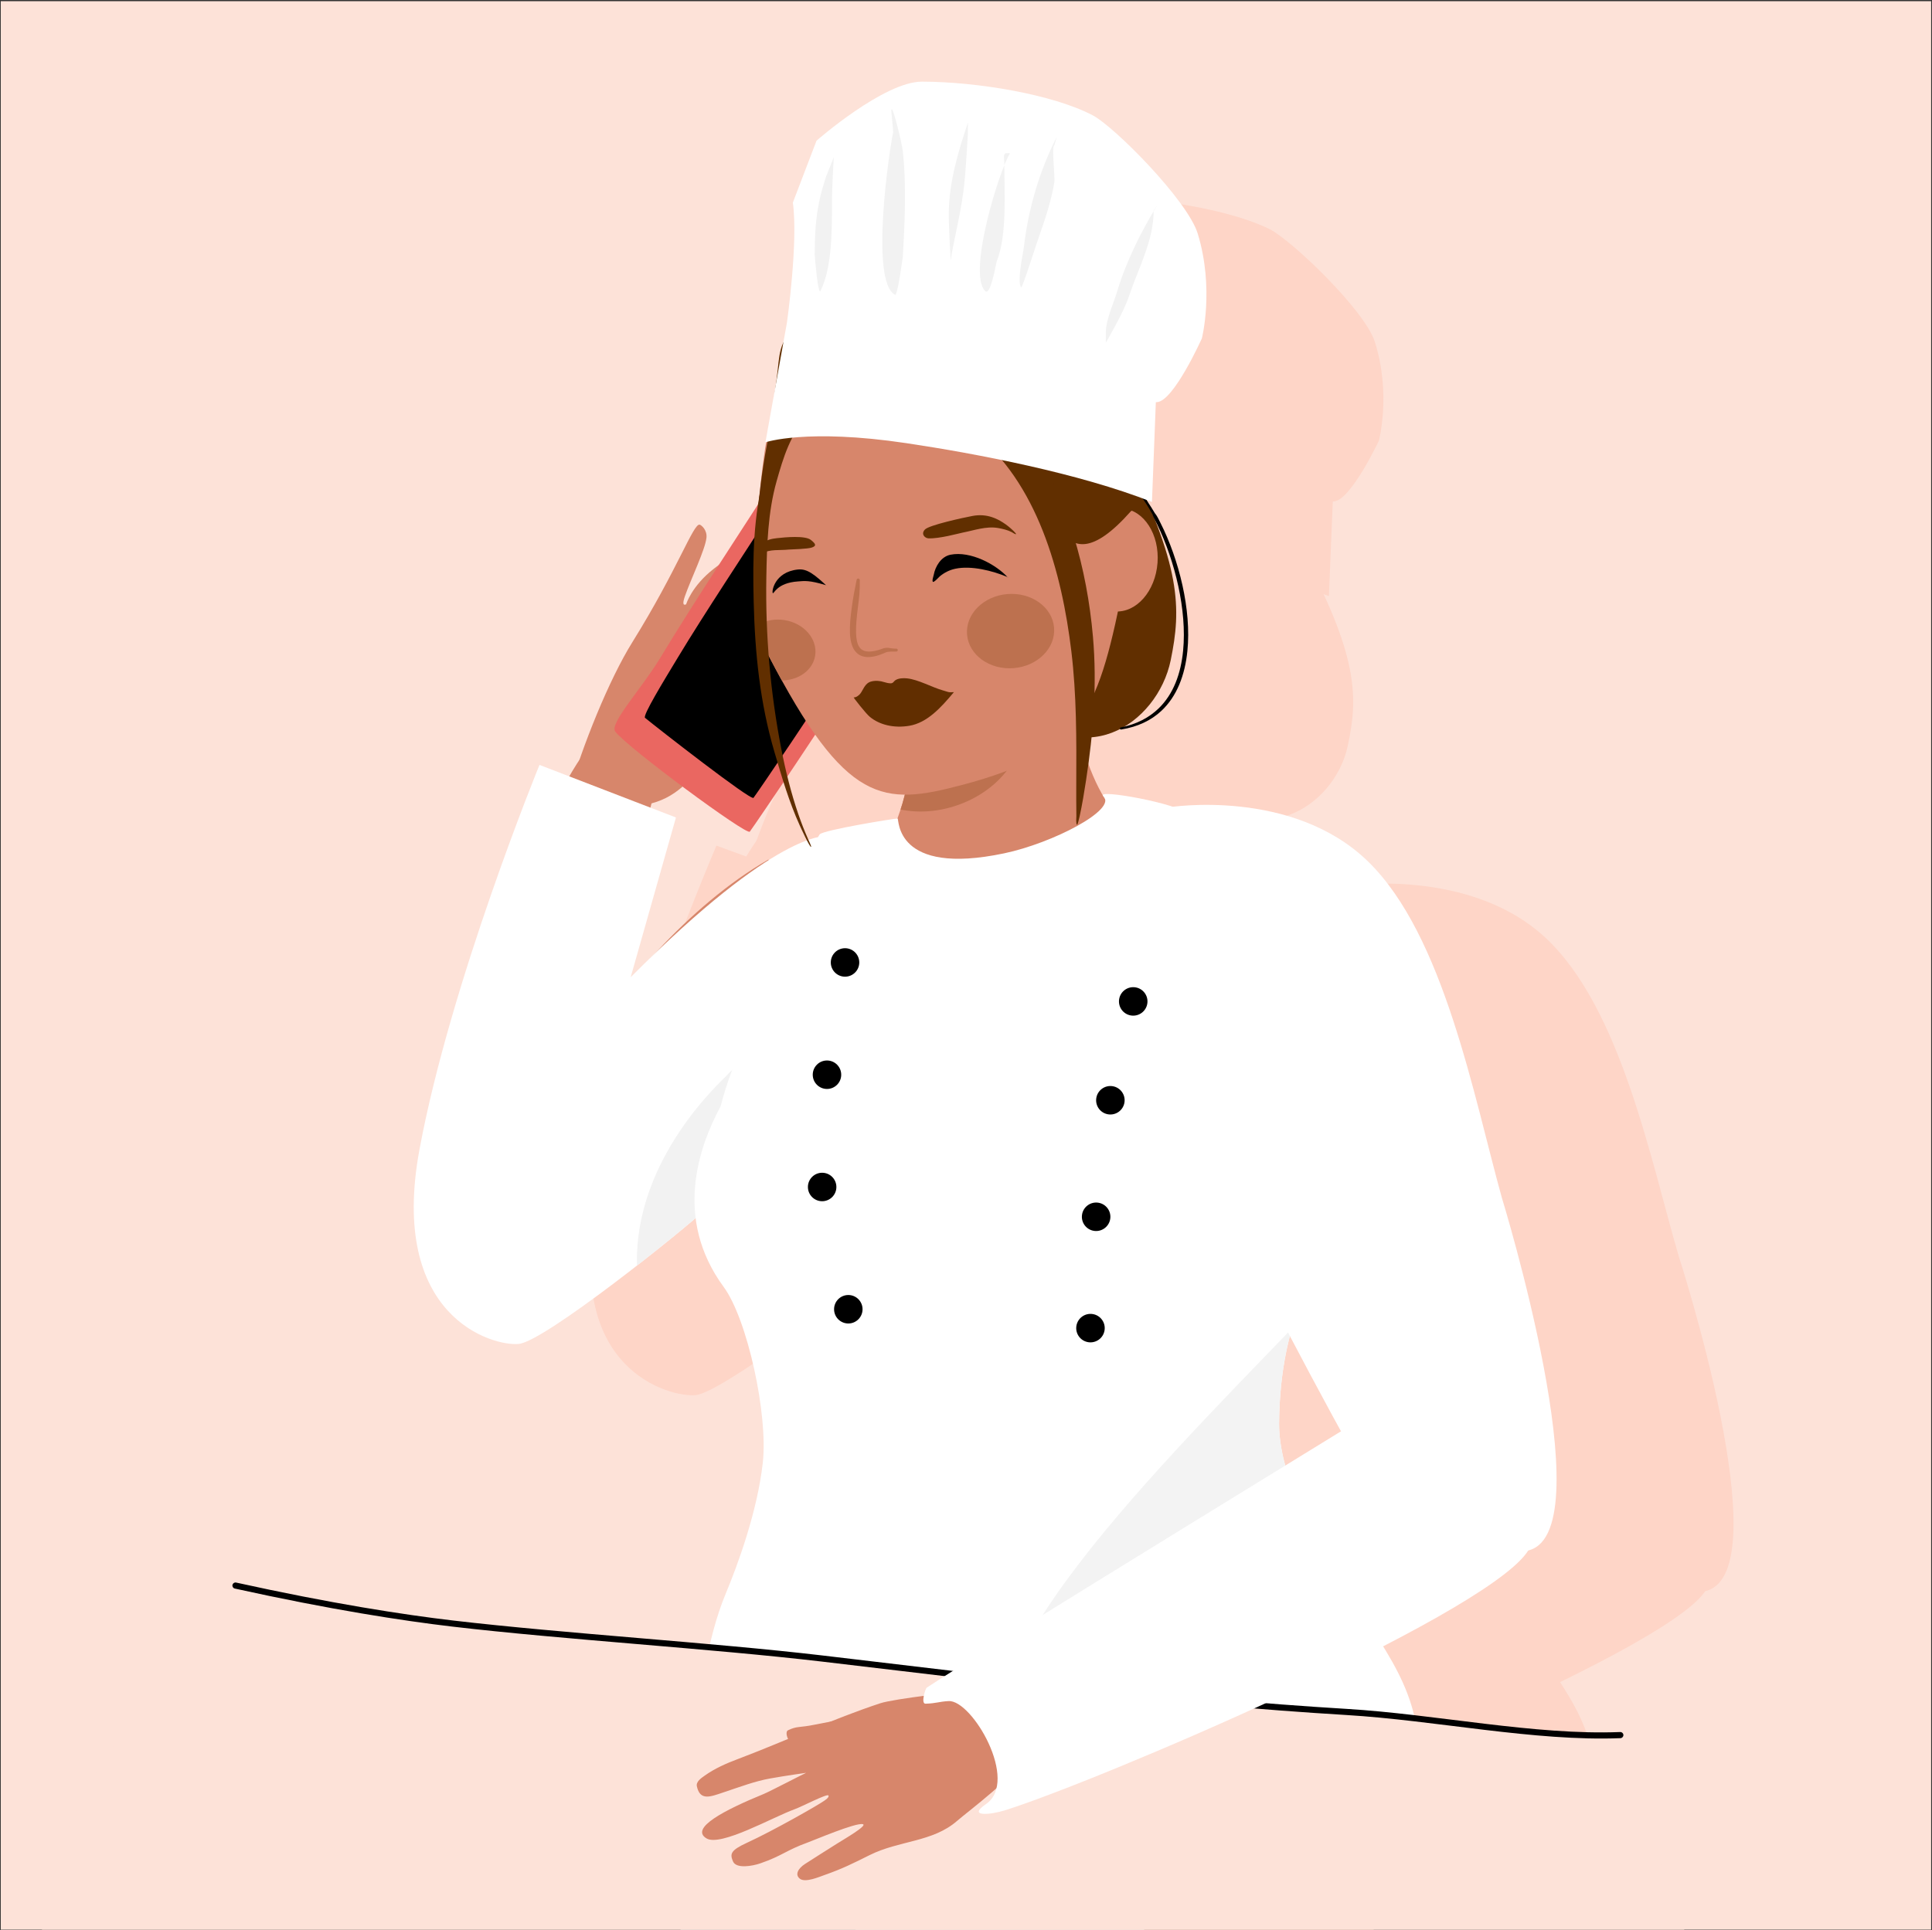 <?xml version="1.0" encoding="UTF-8" standalone="no"?>
<!DOCTYPE svg PUBLIC "-//W3C//DTD SVG 1.1//EN" "http://www.w3.org/Graphics/SVG/1.1/DTD/svg11.dtd">
<svg width="100%" height="100%" viewBox="0 0 1201 1200" version="1.1" xmlns="http://www.w3.org/2000/svg" xmlns:xlink="http://www.w3.org/1999/xlink" xml:space="preserve" xmlns:serif="http://www.serif.com/" style="fill-rule:evenodd;clip-rule:evenodd;stroke-linejoin:round;stroke-miterlimit:2;">
    <rect x="0" y="0" width="1201" height="1200" fill="#333333" stroke="none"/>
    <g transform="matrix(1,0,0,1,-6611,-11)">
        <g id="_06-Registrierung" serif:id="06-Registrierung" transform="matrix(1,0,0,1,3968.4,-1946.2)">
            <rect x="2643.07" y="1957.93" width="1200" height="1199.07" style="fill:rgb(253,226,216);"/>
            <clipPath id="_clip1">
                <rect x="2643.07" y="1957.93" width="1200" height="1199.07"/>
            </clipPath>
            <g clip-path="url(#_clip1)">
                <g transform="matrix(1,0,0,0.949,110,174.272)">
                    <g transform="matrix(-1.372,0,0,1.372,8053.75,-573.867)">
                        <g transform="matrix(-1.004,0,0,1.004,4072.87,1815.36)">
                            <path d="M475.155,417.309C439.05,438.008 406.454,477.017 390.195,504.452C380.492,520.826 368.862,536.18 359.63,552.807C352.266,566.069 312.96,620.65 357.519,628.755C377.648,632.417 394.912,607.225 406.717,597.868C459.587,555.962 501.789,532.746 489.147,465.039C486.645,451.64 483.61,441.587 475.155,417.309Z" style="fill:rgb(254,213,199);"/>
                        </g>
                        <g transform="matrix(-1.004,0,0,1.004,4072.87,1729.67)">
                            <path d="M425.348,467.071C417.719,490.449 409.533,541.2 408.925,545.89C401.903,600.017 404.705,609.052 391.735,662.242C387.449,679.82 382.504,710.863 359.17,712.463C338.252,713.898 321.015,682.984 320.526,662.536C319.039,600.424 336.001,561.433 365.944,505.36C369.047,499.548 381.018,468.496 393.358,452.802C405.247,437.68 418.479,460.741 425.348,467.071Z" style="fill:rgb(254,213,199);"/>
                        </g>
                        <g transform="matrix(-1.004,0,0,1.004,4072.87,1405.47)">
                            <path d="M384.908,796.121C391.269,774.046 403.16,744.451 413.776,727.393C434.254,694.488 441.293,673.663 444.138,674.412C444.963,674.63 447.54,676.866 447.187,680.289C446.634,685.64 440.129,699.071 437.495,706.607C436.484,709.5 436.409,711.09 438.003,710.373C438.003,710.373 440.394,702.154 450.613,694.22C460.831,686.285 465.613,683.835 464.902,688.114C464.19,692.392 456.157,697.884 453.871,702.564C453.871,702.564 461.483,694.886 468.179,690.268C474.874,685.65 478.025,684.845 477.608,688.352C477.19,691.859 466.972,699.793 463.485,708.057C463.485,708.057 471.969,698.313 475.675,696.711C479.38,695.11 482.225,695.326 479.983,699.012C477.741,702.698 446.331,737.467 446.293,749.849C446.268,757.984 447.149,760.156 452.978,754.984C458.807,749.812 464.967,737.748 474.692,736.997C485.067,736.195 469.753,754.832 463.95,762.201C458.147,769.57 452.846,773.136 447.763,779.724C440.212,789.509 433.367,798.143 420.106,800.731C419.951,800.761 384.908,796.121 384.908,796.121Z" style="fill:rgb(254,213,199);"/>
                        </g>
                        <g transform="matrix(-1.004,0,0,1.004,4072.87,1388.34)">
                            <path d="M481.219,665.615C464.004,692.547 441.694,726.141 426.252,751.726C418.018,765.367 403.257,781.227 406.02,784.863C411.59,792.19 465.362,831.876 466.733,830.043C469.576,826.242 503.827,775.618 516.386,754.993C520.166,748.785 545.961,713.187 546.277,709.043C546.564,705.287 483.585,659.613 481.219,665.615Z" style="fill:rgb(254,213,199);"/>
                        </g>
                        <g transform="matrix(-1.004,0,0,1.004,4072.87,1391.2)">
                            <path d="M478.128,680.042C464.407,701.456 446.609,728.155 434.319,748.508C427.766,759.36 418.277,774.844 419.47,775.823C425.284,780.596 467.313,813.385 468.41,811.929C470.684,808.913 498.021,768.687 508.018,752.281C511.027,747.342 530.737,719.303 530.941,715.979C531.127,712.965 479.985,675.252 478.128,680.042Z" style="fill:rgb(254,213,199);"/>
                        </g>
                    </g>
                    <g transform="matrix(1.04,0,0,1.04,-4252.2,1896.39)">
                        <path d="M7123.18,558.501C7123.18,558.501 7094.53,554.378 7006.59,642.71L7033.65,547.216L6952.08,515.783C6952.08,515.783 6898.92,645.495 6880.34,745.764C6861.76,846.032 6924.23,863.54 6939.75,861.948C6955.27,860.356 7037.23,794.704 7050.76,781.972C7064.29,769.239 7123.18,558.501 7123.18,558.501Z" style="fill:rgb(254,213,199);"/>
                    </g>
                    <g transform="matrix(-1.303,0.21,0.253,1.571,3565.75,-749.86)">
                        <path d="M555.051,1790.88C552.143,1790.88 547.422,1796.5 545.826,1798.25C537.435,1807.48 532.474,1819.91 528.002,1831.36C509.323,1879.17 513.067,1895.67 521.699,1914.64C532.706,1938.83 573.117,1953.83 596.633,1919.48C613.794,1894.42 617.384,1802.75 575.654,1797.84" style="fill:rgb(254,213,199);"/>
                    </g>
                    <g id="neck" transform="matrix(2.541,-0.549,0.543,2.42,567.574,1729.64)">
                        <path d="M930.071,494.669C934.63,505.432 925.223,514.284 922.481,521.471C920.826,525.809 928.764,535.521 941.974,535.859C957.895,536.265 979.699,526.695 978.246,525.59C976.092,523.95 972.899,513.707 973.25,502.67C973.634,490.603 975.47,480.004 973.894,478.758C972.653,477.776 958.015,488.094 956.776,488.402C952.418,489.485 947.865,492.118 943.921,494.301C938.419,497.347 934.03,489.277 930.071,494.669Z" style="fill:rgb(254,213,199);"/>
                    </g>
                    <g transform="matrix(-1.501,0.037,0.037,1.501,4168.93,1585.02)">
                        <g id="face" transform="matrix(-1.819,-0.101,-0.091,1.549,2360.61,-131.581)">
                            <path d="M886.767,411.107C884.39,422.877 879.17,454.283 883.521,466.541C898.28,508.126 906.668,509.044 924.874,505.2C953.792,499.095 957.268,487.799 965.617,454.043C977.489,406.042 945.778,387.536 929.402,384.339C906.946,379.955 890.482,392.714 886.767,411.107Z" style="fill:rgb(254,213,199);"/>
                        </g>
                        <g transform="matrix(1.201,-0.119,0.117,1.184,-1572.02,-4.547)">
                            <ellipse cx="1723.82" cy="570.658" rx="13.357" ry="17.963" style="fill:rgb(254,213,199);"/>
                        </g>
                        <g transform="matrix(1.034,-2.51234e-17,-1.55056e-17,1.001,-13.481,-1387.18)">
                            <path d="M554.164,1831.3C585.817,1866.43 584.433,1820.72 597.282,1813.38C603.401,1809.88 603.9,1802.18 606.394,1796.22C608.257,1791.76 612.112,1788.56 616.005,1785.87C624.84,1779.75 634.785,1782.43 644.628,1783.7C649.349,1784.3 654.501,1784.2 659.013,1785.83C662.509,1787.1 664.56,1790.87 668.205,1791.64C673.107,1792.67 676.744,1787.5 681.77,1788.23C695.747,1790.27 691.812,1803.27 697.096,1813.22C698.725,1816.29 700.415,1829.94 702.455,1832.77C702.787,1833.23 702.186,1840.23 703.016,1839.84C705.125,1838.87 702.837,1820.9 701.451,1812.35C699.176,1798.31 699.429,1804.15 694.705,1773.32C692.986,1762.1 693.941,1758.39 685.862,1750.78C663.888,1730.07 650.171,1721.35 619.999,1727.09C606.142,1729.73 585.344,1736.67 569.969,1751.72C555.857,1765.53 550.236,1785.19 550.106,1804.82C550.065,1811.05 550.695,1829.92 554.164,1831.3Z" style="fill:rgb(254,213,199);"/>
                        </g>
                        <g transform="matrix(1.06,0,0,1.06,-28.762,-1507.89)">
                            <path d="M661.244,1785.56C648.653,1785.56 637.274,1782.48 624.809,1787.06C611.03,1792.11 601.103,1803.19 593.518,1815.39C579.379,1838.13 572.686,1865.28 571.002,1891.83C569.809,1910.63 571.776,1929.44 575.084,1947.95C575.919,1952.61 576.798,1957.29 577.929,1961.9C577.956,1962.01 578.773,1965.31 579.005,1965.17C579.529,1964.88 579.203,1962.19 579.198,1961.78C579.148,1957.52 579.051,1953.26 578.925,1948.99C578.414,1931.72 577.93,1914.49 579.584,1897.26C582.514,1866.73 591.078,1831 616.002,1810.55C624.849,1803.29 635.944,1798.78 646.426,1794.45C654.051,1791.29 662.115,1787.34 670.292,1785.85" style="fill:rgb(254,213,199);"/>
                        </g>
                        <g transform="matrix(1.072,0,0,1.06,-40.1,-1497.52)">
                            <path d="M674.503,1788.37C677.647,1788.37 680.895,1791.07 683.021,1793.07C690.024,1799.65 693.109,1809.39 695.846,1818.33C699.491,1830.24 700.198,1843.22 700.715,1855.6C701.661,1878.23 700.291,1900.72 696.553,1923.05C695.112,1931.66 693.223,1940.24 690.622,1948.57C689.577,1951.92 688.389,1955.21 687.071,1958.46C686.999,1958.63 685.772,1961.36 686.01,1961.48C686.51,1961.73 690.012,1953.39 690.205,1952.93C694.095,1943.65 696.665,1933.84 699.237,1924.13C704.386,1904.7 705.842,1885.24 705.842,1865.23C705.842,1847.72 705.196,1831.83 700.426,1814.87C699.762,1812.51 699.089,1810.15 698.337,1807.82C697.67,1805.75 696.911,1803.7 696.071,1801.7C693.634,1795.88 686.729,1779.21 677.331,1785.48" style="fill:rgb(254,213,199);"/>
                        </g>
                    </g>
                    <g transform="matrix(3.223,0,0,2.908,-7760.81,1082.99)">
                        <path d="M3440.67,470.856C3443.41,473.699 3430.92,480.891 3421.56,483.076C3400.33,488.029 3401.31,475.65 3400.99,475.638C3400.39,475.615 3386.53,478.119 3385.95,479.04C3383.88,482.315 3375.55,512.399 3372.27,520.697C3369.89,526.7 3368,532.155 3366.85,537.186C3362.66,545.774 3357.74,561.153 3367.44,575.784C3372.02,582.677 3376.03,603.111 3374.99,613.382C3373.94,623.802 3370.17,635.176 3367.84,641.368C3364.14,651.184 3362.47,664.89 3361.84,675.923C3361.19,687.292 3357.98,701.95 3358.89,711.425C3363.86,763.448 3501.88,693.887 3501.57,675.923C3501.29,659.956 3493.74,652.243 3484.24,634.474C3480.53,627.542 3474.49,615.52 3474.57,604.861C3474.74,582.126 3482.34,571.7 3483.3,569.552C3484.92,566.479 3486.1,559.018 3486.19,557.457C3486.2,557.105 3486.22,556.762 3486.23,556.427C3489.2,545.566 3487.7,546.123 3487.06,541.768C3487.01,541.432 3462.74,552.635 3462.17,493.857C3462.11,487.927 3458.28,480.076 3456.36,474.465C3455.73,472.62 3439.03,469.154 3440.67,470.856Z" style="fill:rgb(254,213,199);"/>
                    </g>
                    <g transform="matrix(1.04,0,0,1.04,-4240.95,1896.39)">
                        <path d="M7317.68,541.099C7317.68,541.099 7391.13,529.315 7436.54,573.55C7481.95,617.786 7499.71,714.25 7516.49,774.555C7516.49,774.555 7577.27,971.989 7533.13,985.211C7488.99,998.434 7465.37,984.516 7447.3,959.648C7429.24,934.78 7370.04,819.218 7370.04,819.218L7317.68,541.099Z" style="fill:rgb(254,213,199);"/>
                    </g>
                    <g transform="matrix(1.04,0,0,1.04,-4252.2,1896.39)">
                        <path d="M7100,251.315C7100,251.315 7106.81,203.21 7103.53,179.589L7117.67,142.592C7117.67,142.592 7157.95,107.251 7180.72,107.283C7213.47,107.328 7258.86,114.855 7282.81,127.442C7295.73,134.23 7339.49,178.316 7345.55,198.193C7355.55,231.016 7348.02,260.747 7348.02,260.747C7348.02,260.747 7331.13,298.485 7321.11,298.902C7320.9,298.91 7320.7,298.918 7320.49,298.924L7318.17,358.573C7274.7,341.443 7213.61,329.737 7171.46,323.434C7111.66,314.491 7087.13,322.921 7087.13,322.921L7100,251.315Z" style="fill:rgb(254,213,199);"/>
                    </g>
                    <g transform="matrix(1.04,0,0,1.04,-4252.2,1896.39)">
                        <path d="M7261.3,140.199C7250.62,161.56 7244.32,183.04 7241.52,206.863C7241.19,209.616 7237.28,227.536 7240.05,230.305C7240.49,230.737 7246.41,212.74 7246.65,211.99C7251.41,196.887 7257.28,183.134 7259.83,167.304C7260.31,164.34 7258.06,145.327 7259.83,145.327" style="fill:rgb(254,213,199);"/>
                    </g>
                    <g transform="matrix(1.04,0,0,1.04,-4252.2,1896.39)">
                        <path d="M7163.53,137.458C7161.4,146.681 7149.28,227.056 7164.68,234.751C7166.09,235.458 7169.23,212.271 7169.25,211.859C7170.44,191.697 7171.48,168.896 7169.25,148.904C7168.66,143.551 7162.39,118.145 7162.39,124.867" style="fill:rgb(254,213,199);"/>
                    </g>
                    <g transform="matrix(1.04,0,0,1.04,-4252.2,1896.39)">
                        <path d="M7208.17,131.735C7202.24,149.527 7196.73,167.71 7196.73,186.677C7196.73,195.842 7197.87,214.148 7197.87,214.148C7197.87,214.148 7198.56,209.556 7199.02,207.28C7201.44,195.133 7204.5,181.972 7205.88,169.508C7207.17,157.943 7208.03,138.603 7208.17,138.603" style="fill:rgb(254,213,199);"/>
                    </g>
                    <g transform="matrix(1.04,0,0,1.04,-4252.2,1896.39)">
                        <path d="M7123.47,163.785C7117.82,180.722 7116.6,192.679 7116.6,210.714C7116.6,212.337 7118.63,235.282 7120.03,232.462C7127.34,217.853 7126.9,193.62 7126.9,177.52C7126.9,171.859 7128.05,150.141 7128.05,152.338" style="fill:rgb(254,213,199);"/>
                    </g>
                    <g transform="matrix(1.04,0,0,1.04,-4252.2,1896.39)">
                        <path d="M7233.35,150.049C7226.81,160.426 7207.82,221.807 7218.47,232.462C7221.75,235.735 7224.98,215.75 7225.38,214.74C7231.72,198.884 7229.92,173.093 7229.92,155.772C7229.92,153.966 7228.98,150.049 7231.06,150.049" style="fill:rgb(254,213,199);"/>
                    </g>
                    <g transform="matrix(1.04,0,0,1.04,-4252.2,1896.39)">
                        <path d="M7321.49,180.954C7311.91,196.332 7302.73,214.876 7297.45,232.462C7295.13,240.201 7290.59,249.433 7290.59,257.644L7290.59,263.367C7290.59,263.367 7301.08,245.609 7304.32,235.896C7310.01,218.84 7319.2,202.386 7319.2,184.388" style="fill:rgb(254,213,199);"/>
                    </g>
                    <g transform="matrix(-0.567,1.326,1.421,0.615,1536,-2896.55)">
                        <path d="M3288.45,2512.62C3288.13,2512.14 3303.05,2487.95 3307.3,2483.48C3321.24,2468.78 3339.24,2453.74 3353.84,2439.63C3357.5,2436.09 3361.44,2432.68 3365.89,2430.16C3367.4,2429.3 3369.82,2427.77 3371.53,2428.89C3376.82,2432.37 3373.42,2435.48 3369.64,2439.42C3363.99,2445.31 3359.54,2449.59 3355.93,2454.67C3352.18,2459.94 3347.47,2467.15 3347.5,2467.11C3348.11,2466.52 3361.23,2456.52 3363.04,2454.87C3376.23,2442.82 3389.37,2432.81 3390.51,2440.67C3391.46,2447.25 3370.77,2461.77 3363.81,2468.67C3361.57,2470.9 3352.13,2478.07 3352.64,2478.88C3353.14,2479.66 3355.12,2478.38 3355.56,2478.13C3358.3,2476.57 3375.89,2464.23 3385.43,2456.21C3391.24,2451.33 3392.72,2451.81 3395.08,2454.09C3397.55,2456.47 3393.57,2462.04 3391.16,2464.5C3384.29,2471.5 3381.68,2471.85 3374.72,2478.76C3372.71,2480.76 3358.74,2493.17 3358.12,2496.1C3357.66,2498.29 3367.24,2491.6 3370.24,2489.68C3375.69,2486.21 3378.33,2484.48 3383.79,2481.06C3386.75,2479.21 3389.82,2478.97 3390.49,2481.56C3391.18,2484.24 3386.39,2488.4 3384.8,2490.02C3379.18,2495.7 3375.42,2498.62 3369.15,2503.57C3358.29,2512.14 3353.31,2524.77 3340.66,2530.43C3335.41,2532.78 3311.25,2545.77 3305.35,2544.49C3297.34,2542.74 3285.67,2531.82 3283.96,2520.09C3283.87,2519.49 3288.45,2513.21 3288.45,2512.62Z" style="fill:rgb(254,213,199);"/>
                    </g>
                    <g transform="matrix(1.611,-0.305,0.33,1.742,-624.427,-924.148)">
                        <path d="M1870.99,2599.92C1870.99,2598.6 1862.86,2594.9 1855,2592.3C1849.42,2590.46 1838.51,2588.7 1833.55,2587.75C1830,2587.07 1819.44,2586.86 1812.36,2586.97C1806.4,2587.06 1805.77,2586.22 1802.01,2587.17C1800.76,2587.49 1800.76,2591.48 1804.2,2593.35C1809.05,2595.98 1819.25,2596.52 1823.71,2598.08C1830.34,2600.39 1867.28,2615.5 1870.99,2599.92Z" style="fill:rgb(254,213,199);"/>
                    </g>
                    <g transform="matrix(0.209,0.781,-1.004,0.269,2616.04,-3047.61)">
                        <path d="M7302.31,625.236C7302.31,625.236 7400.11,534.125 7445.52,578.361C7484.86,616.691 7529.63,861.389 7532.79,919.48C7533.28,928.43 7530.3,942.457 7524.41,929.425C7514.03,906.468 7444.14,921.264 7440.43,935.074C7438.85,940.977 7439.74,942.315 7437.79,948.808C7436.93,951.633 7426.56,946.623 7426.13,945.648C7414.14,918.653 7302.31,625.236 7302.31,625.236Z" style="fill:rgb(254,213,199);"/>
                    </g>
                </g>
                <g>
                    <g transform="matrix(-1.372,0,0,1.372,8053.75,-573.867)">
                        <g transform="matrix(-1.004,0,0,1.004,4072.87,1815.36)">
                            <path d="M475.155,417.309C439.05,438.008 406.454,477.017 390.195,504.452C380.492,520.826 368.862,536.18 359.63,552.807C352.266,566.069 312.96,620.65 357.519,628.755C377.648,632.417 394.912,607.225 406.717,597.868C459.587,555.962 501.789,532.746 489.147,465.039C486.645,451.64 483.61,441.587 475.155,417.309Z" style="fill:rgb(215,134,107);"/>
                        </g>
                        <g transform="matrix(-1.004,0,0,1.004,4072.87,1729.67)">
                            <path d="M425.348,467.071C417.719,490.449 409.533,541.2 408.925,545.89C401.903,600.017 404.705,609.052 391.735,662.242C387.449,679.82 382.504,710.863 359.17,712.463C338.252,713.898 321.015,682.984 320.526,662.536C319.039,600.424 336.001,561.433 365.944,505.36C369.047,499.548 381.018,468.496 393.358,452.802C405.247,437.68 418.479,460.741 425.348,467.071Z" style="fill:rgb(215,134,107);"/>
                        </g>
                        <g transform="matrix(-1.004,0,0,1.004,4072.87,1405.47)">
                            <path d="M384.908,796.121C391.269,774.046 403.16,744.451 413.776,727.393C434.254,694.488 441.293,673.663 444.138,674.412C444.963,674.63 447.54,676.866 447.187,680.289C446.634,685.64 440.129,699.071 437.495,706.607C436.484,709.5 436.409,711.09 438.003,710.373C438.003,710.373 440.394,702.154 450.613,694.22C460.831,686.285 465.613,683.835 464.902,688.114C464.19,692.392 456.157,697.884 453.871,702.564C453.871,702.564 461.483,694.886 468.179,690.268C474.874,685.65 478.025,684.845 477.608,688.352C477.19,691.859 466.972,699.793 463.485,708.057C463.485,708.057 471.969,698.313 475.675,696.711C479.38,695.11 482.225,695.326 479.983,699.012C477.741,702.698 446.331,737.467 446.293,749.849C446.268,757.984 447.149,760.156 452.978,754.984C458.807,749.812 464.967,737.748 474.692,736.997C485.067,736.195 469.753,754.832 463.95,762.201C458.147,769.57 452.846,773.136 447.763,779.724C440.212,789.509 433.367,798.143 420.106,800.731C419.951,800.761 384.908,796.121 384.908,796.121Z" style="fill:rgb(215,134,107);"/>
                        </g>
                        <g transform="matrix(-1.004,0,0,1.004,4072.87,1388.34)">
                            <path d="M481.219,665.615C464.004,692.547 441.694,726.141 426.252,751.726C418.018,765.367 403.257,781.227 406.02,784.863C411.59,792.19 465.362,831.876 466.733,830.043C469.576,826.242 503.827,775.618 516.386,754.993C520.166,748.785 545.961,713.187 546.277,709.043C546.564,705.287 483.585,659.613 481.219,665.615Z" style="fill:rgb(234,103,97);"/>
                        </g>
                        <g transform="matrix(-1.004,0,0,1.004,4072.87,1391.2)">
                            <path d="M478.128,680.042C464.407,701.456 446.609,728.155 434.319,748.508C427.766,759.36 418.277,774.844 419.47,775.823C425.284,780.596 467.313,813.385 468.41,811.929C470.684,808.913 498.021,768.687 508.018,752.281C511.027,747.342 530.737,719.303 530.941,715.979C531.127,712.965 479.985,675.252 478.128,680.042Z"/>
                        </g>
                    </g>
                    <g transform="matrix(1.04,0,0,1.04,-4252.2,1896.39)">
                        <path d="M7123.18,558.501C7123.18,558.501 7094.53,554.378 7006.59,642.71L7033.65,547.216L6952.08,515.783C6952.08,515.783 6898.92,645.495 6880.34,745.764C6861.76,846.032 6924.23,863.54 6939.75,861.948C6955.27,860.356 7037.23,794.704 7050.76,781.972C7064.29,769.239 7123.18,558.501 7123.18,558.501Z" style="fill:white;"/>
                        <clipPath id="_clip2">
                            <path d="M7123.18,558.501C7123.18,558.501 7094.53,554.378 7006.59,642.71L7033.65,547.216L6952.08,515.783C6952.08,515.783 6898.92,645.495 6880.34,745.764C6861.76,846.032 6924.23,863.54 6939.75,861.948C6955.27,860.356 7037.23,794.704 7050.76,781.972C7064.29,769.239 7123.18,558.501 7123.18,558.501Z"/>
                        </clipPath>
                        <g clip-path="url(#_clip2)">
                            <g transform="matrix(1,0,0,1,-13.194,66.028)">
                                <path d="M7120.27,607.957C7100.8,610.451 7087.74,624.859 7074.17,638.431C7037.43,675.167 7011.55,727.756 7029.16,780.602C7036.86,803.694 7071.74,845.347 7097.61,818.153C7111.39,803.669 7112.76,777.18 7117.15,758.767C7121.52,740.411 7121.83,721.257 7121.83,702.506C7121.83,679.939 7118.82,658.295 7111.68,636.869C7108.67,627.843 7103.87,619.702 7101.52,610.301" style="fill:rgb(242,242,242);"/>
                            </g>
                        </g>
                    </g>
                    <g transform="matrix(-1.303,0.21,0.253,1.571,3565.75,-749.86)">
                        <path d="M555.051,1790.88C552.143,1790.88 547.422,1796.5 545.826,1798.25C537.435,1807.48 532.474,1819.91 528.002,1831.36C509.323,1879.17 513.067,1895.67 521.699,1914.64C532.706,1938.83 573.117,1953.83 596.633,1919.48C613.794,1894.42 617.384,1802.75 575.654,1797.84" style="fill:rgb(97,47,0);"/>
                    </g>
                    <g id="neck1" serif:id="neck" transform="matrix(2.541,-0.549,0.543,2.42,567.574,1729.64)">
                        <path d="M930.071,494.669C934.63,505.432 925.223,514.284 922.481,521.471C920.826,525.809 928.764,535.521 941.974,535.859C957.895,536.265 979.699,526.695 978.246,525.59C976.092,523.95 972.899,513.707 973.25,502.67C973.634,490.603 975.47,480.004 973.894,478.758C972.653,477.776 958.015,488.094 956.776,488.402C952.418,489.485 947.865,492.118 943.921,494.301C938.419,497.347 934.03,489.277 930.071,494.669Z" style="fill:rgb(215,134,107);"/>
                        <clipPath id="_clip3">
                            <path d="M930.071,494.669C934.63,505.432 925.223,514.284 922.481,521.471C920.826,525.809 928.764,535.521 941.974,535.859C957.895,536.265 979.699,526.695 978.246,525.59C976.092,523.95 972.899,513.707 973.25,502.67C973.634,490.603 975.47,480.004 973.894,478.758C972.653,477.776 958.015,488.094 956.776,488.402C952.418,489.485 947.865,492.118 943.921,494.301C938.419,497.347 934.03,489.277 930.071,494.669Z"/>
                        </clipPath>
                        <g clip-path="url(#_clip3)">
                            <g transform="matrix(-0.573,0.107,0.118,0.58,1887.4,-87.888)">
                                <ellipse cx="1794.7" cy="676.396" rx="37.552" ry="30.487" style="fill:rgb(189,113,79);"/>
                            </g>
                        </g>
                    </g>
                    <g transform="matrix(-1.501,0.037,0.037,1.501,4168.93,1585.02)">
                        <g id="face1" serif:id="face" transform="matrix(-1.819,-0.101,-0.091,1.549,2360.61,-131.581)">
                            <path d="M886.767,411.107C884.39,422.877 879.17,454.283 883.521,466.541C898.28,508.126 906.668,509.044 924.874,505.2C953.792,499.095 957.268,487.799 965.617,454.043C977.489,406.042 945.778,387.536 929.402,384.339C906.946,379.955 890.482,392.714 886.767,411.107Z" style="fill:rgb(215,134,107);"/>
                            <clipPath id="_clip4">
                                <path d="M886.767,411.107C884.39,422.877 879.17,454.283 883.521,466.541C898.28,508.126 906.668,509.044 924.874,505.2C953.792,499.095 957.268,487.799 965.617,454.043C977.489,406.042 945.778,387.536 929.402,384.339C906.946,379.955 890.482,392.714 886.767,411.107Z"/>
                            </clipPath>
                            <g clip-path="url(#_clip4)">
                                <g transform="matrix(-0.554,-0.036,-0.035,0.702,1347.25,-827.034)">
                                    <path d="M665.861,1878.24C666.24,1878.24 666.847,1878.21 667.502,1878.12C668.079,1878.05 668.672,1877.91 669.233,1877.85C669.948,1877.79 670.581,1877.85 671.001,1877.97C672.733,1878.53 674.233,1878.86 675.526,1879.01C678.249,1879.32 679.96,1878.74 680.942,1877.35C681.886,1876.02 682.173,1874.09 682.188,1871.84C682.206,1869.07 681.738,1865.84 681.224,1862.54C680.952,1860.79 680.629,1859.03 680.431,1857.29C680.218,1855.44 680.154,1853.64 680.113,1851.94C680.076,1851.61 680.34,1851.31 680.704,1851.27C681.068,1851.24 681.394,1851.48 681.432,1851.82C681.762,1853.46 682.255,1855.17 682.663,1856.97C683.049,1858.68 683.366,1860.44 683.677,1862.19C684.287,1865.61 684.735,1868.98 684.692,1871.86C684.651,1874.62 684.119,1876.97 682.922,1878.58C681.472,1880.54 679.073,1881.62 675.208,1881.02C673.797,1880.8 672.178,1880.34 670.32,1879.61C669.821,1879.38 668.791,1879.3 667.83,1879.3C667.042,1879.3 666.304,1879.36 665.861,1879.34C665.536,1879.34 665.271,1879.09 665.271,1878.79C665.271,1878.49 665.536,1878.24 665.861,1878.24Z" style="fill:rgb(189,113,79);"/>
                                </g>
                                <g transform="matrix(-0.532,-0.129,-0.093,0.55,1952.24,368.55)">
                                    <path d="M1803.85,573.097C1809.57,567.381 1820.85,562.559 1828.86,565.565C1832.82,567.048 1834.66,572.151 1834.9,575.976C1834.93,576.505 1835.45,579.035 1834.92,579.417C1834.45,579.758 1832.57,576.73 1832.32,576.424C1830.68,574.458 1828.66,572.883 1826.27,571.937C1819.76,569.36 1810.62,570.685 1804.08,572.793"/>
                                </g>
                                <g transform="matrix(-0.594,-0.054,-0.045,0.662,2000.71,169.614)">
                                    <path d="M1812.18,571.361C1817.9,565.644 1820.57,563.456 1824.08,563.826C1833.14,564.779 1834.21,572.914 1833.68,573.297C1833.21,573.638 1832.14,569.178 1824.06,568.615C1821.65,568.446 1819.92,568.061 1813.38,570.168"/>
                                </g>
                                <g transform="matrix(0.578,0.163,-0.118,0.575,429.036,50.209)">
                                    <circle cx="887.046" cy="470.598" r="13.667" style="fill:rgb(189,113,79);"/>
                                </g>
                                <g transform="matrix(0.654,9.08154e-18,0,0.654,313.03,158.502)">
                                    <circle cx="956.879" cy="469.097" r="15.167" style="fill:rgb(189,113,79);"/>
                                </g>
                                <g transform="matrix(-0.443,-0.085,-0.097,0.705,1389.23,-808.929)">
                                    <path d="M652.11,1845.08C650.17,1843.35 633.733,1839.62 628.693,1838.6C625.373,1837.93 622.075,1837.85 618.736,1838.46C616.824,1838.8 614.924,1839.38 613.116,1840.08C611.191,1840.83 609.364,1841.74 607.599,1842.81C607.5,1842.87 605.875,1843.86 606.01,1844.03C606.204,1844.27 607.959,1843.51 608.175,1843.44C610.49,1842.74 612.937,1842.47 615.345,1842.31C621.362,1841.92 627.218,1843.91 633.08,1845.13C635.015,1845.53 644.525,1848.14 650.031,1848.29C651.844,1848.34 654.161,1846.9 652.11,1845.08Z" style="fill:rgb(97,47,0);"/>
                                </g>
                                <g transform="matrix(0.325,-0.135,0.174,0.598,363.456,-579.031)">
                                    <path d="M648.693,1845.11C646.405,1842.35 633.733,1839.62 628.693,1838.6C625.373,1837.93 622.287,1837.47 618.948,1838.07C617.037,1838.41 614.924,1839.38 613.116,1840.08C611.191,1840.83 609.73,1841.67 607.964,1842.74C607.866,1842.8 606.39,1843.86 606.525,1844.03C606.719,1844.27 608.325,1843.44 608.54,1843.37C610.856,1842.67 613.149,1842.08 615.558,1841.92C621.575,1841.53 626.961,1843.82 632.824,1845.03C634.19,1845.32 644.596,1848.15 647.436,1848.22C649.942,1848.28 651.097,1848.01 648.693,1845.11Z" style="fill:rgb(97,47,0);"/>
                                </g>
                                <g transform="matrix(-0.534,-0.014,0.006,0.434,1888.26,235.564)">
                                    <path d="M1811.15,622.387C1813.78,622.387 1813.28,622.143 1815.86,620.853C1819.95,618.806 1825.72,613.381 1830.37,612.26C1832.03,611.861 1834,611.842 1835.41,612.945C1836.17,613.541 1836.44,614.808 1837.57,614.717C1838.42,614.649 1839.54,614.168 1840.25,613.751C1841.88,612.785 1843.95,612.345 1845.81,612.928C1848.51,613.776 1849.45,617.702 1850.82,619.904C1851.57,621.097 1852.88,622.264 1853.83,622.055C1854.04,622.009 1849.42,632.341 1847.78,634.622C1844.04,639.815 1838.15,642.505 1831.48,641.463C1823.78,640.259 1817.31,631.478 1811.15,622.387Z" style="fill:rgb(97,46,0);"/>
                                </g>
                            </g>
                        </g>
                        <g transform="matrix(1.201,-0.119,0.117,1.184,-1572.02,-4.547)">
                            <ellipse cx="1723.82" cy="570.658" rx="13.357" ry="17.963" style="fill:rgb(215,134,107);"/>
                        </g>
                        <g transform="matrix(1.034,-2.51234e-17,-1.55056e-17,1.001,-13.481,-1387.18)">
                            <path d="M554.164,1831.3C585.817,1866.43 584.433,1820.72 597.282,1813.38C603.401,1809.88 603.9,1802.18 606.394,1796.22C608.257,1791.76 612.112,1788.56 616.005,1785.87C624.84,1779.75 634.785,1782.43 644.628,1783.7C649.349,1784.3 654.501,1784.2 659.013,1785.83C662.509,1787.1 664.56,1790.87 668.205,1791.64C673.107,1792.67 676.744,1787.5 681.77,1788.23C695.747,1790.27 691.812,1803.27 697.096,1813.22C698.725,1816.29 700.415,1829.94 702.455,1832.77C702.787,1833.23 702.186,1840.23 703.016,1839.84C705.125,1838.87 702.837,1820.9 701.451,1812.35C699.176,1798.31 699.429,1804.15 694.705,1773.32C692.986,1762.1 693.941,1758.39 685.862,1750.78C663.888,1730.07 650.171,1721.35 619.999,1727.09C606.142,1729.73 585.344,1736.67 569.969,1751.72C555.857,1765.53 550.236,1785.19 550.106,1804.82C550.065,1811.05 550.695,1829.92 554.164,1831.3Z" style="fill:rgb(97,47,0);"/>
                        </g>
                        <g transform="matrix(1.06,0,0,1.06,-28.762,-1507.89)">
                            <path d="M661.244,1785.56C648.653,1785.56 637.274,1782.48 624.809,1787.06C611.03,1792.11 601.103,1803.19 593.518,1815.39C579.379,1838.13 572.686,1865.28 571.002,1891.83C569.809,1910.63 571.776,1929.44 575.084,1947.95C575.919,1952.61 576.798,1957.29 577.929,1961.9C577.956,1962.01 578.773,1965.31 579.005,1965.17C579.529,1964.88 579.203,1962.19 579.198,1961.78C579.148,1957.52 579.051,1953.26 578.925,1948.99C578.414,1931.72 577.93,1914.49 579.584,1897.26C582.514,1866.73 591.078,1831 616.002,1810.55C624.849,1803.29 635.944,1798.78 646.426,1794.45C654.051,1791.29 662.115,1787.34 670.292,1785.85" style="fill:rgb(97,47,0);"/>
                        </g>
                        <g transform="matrix(1.072,0,0,1.06,-40.1,-1497.52)">
                            <path d="M674.503,1788.37C677.647,1788.37 680.895,1791.07 683.021,1793.07C690.024,1799.65 693.109,1809.39 695.846,1818.33C699.491,1830.24 700.198,1843.22 700.715,1855.6C701.661,1878.23 700.291,1900.72 696.553,1923.05C695.112,1931.66 693.223,1940.24 690.622,1948.57C689.577,1951.92 688.389,1955.21 687.071,1958.46C686.999,1958.63 685.772,1961.36 686.01,1961.48C686.51,1961.73 690.012,1953.39 690.205,1952.93C694.095,1943.65 696.665,1933.84 699.237,1924.13C704.386,1904.7 705.842,1885.24 705.842,1865.23C705.842,1847.72 705.196,1831.83 700.426,1814.87C699.762,1812.51 699.089,1810.15 698.337,1807.82C697.67,1805.75 696.911,1803.7 696.071,1801.7C693.634,1795.88 686.729,1779.21 677.331,1785.48" style="fill:rgb(97,47,0);"/>
                        </g>
                        <g transform="matrix(0.575,2.35167e-17,3.38661e-17,0.763,235.921,-921.954)">
                            <path d="M555.096,1784.97C552.604,1787.61 550.133,1790.65 547.813,1794.02C547.642,1794.27 547.454,1794.52 547.305,1794.78C547.08,1795.17 546.96,1795.59 546.736,1795.99C545.907,1797.47 544.865,1798.92 543.947,1800.46C538.059,1810.31 533.018,1822.02 529.964,1834.1C526.973,1845.92 525.862,1858.07 527.652,1869.13C529.667,1881.58 535.391,1892.59 546.338,1900.16C553.286,1904.97 562.297,1908.43 573.875,1909.94C574.299,1909.99 574.59,1910.29 574.524,1910.61C574.458,1910.92 574.061,1911.14 573.636,1911.09C561.532,1909.84 551.943,1906.52 544.573,1901.64C532.919,1893.93 526.767,1882.41 524.588,1869.42C522.697,1858.14 523.833,1845.72 526.97,1833.66C530.153,1821.42 535.366,1809.55 541.594,1799.64C542.566,1798.09 543.461,1796.55 544.6,1795.16C544.908,1794.78 545.294,1794.47 545.606,1794.1C545.812,1793.86 545.982,1793.6 546.168,1793.35C548.684,1789.99 551.239,1786.93 553.855,1784.29C554.104,1784.03 554.585,1783.97 554.927,1784.16C555.27,1784.35 555.346,1784.71 555.096,1784.97Z"/>
                        </g>
                    </g>
                    <g transform="matrix(3.223,0,0,2.908,-7760.81,1082.99)">
                        <path d="M3440.67,470.856C3443.41,473.699 3430.92,480.891 3421.56,483.076C3400.33,488.029 3401.31,475.65 3400.99,475.638C3400.39,475.615 3386.53,478.119 3385.95,479.04C3383.88,482.315 3375.55,512.399 3372.27,520.697C3369.89,526.7 3368,532.155 3366.85,537.186C3362.66,545.774 3357.74,561.153 3367.44,575.784C3372.02,582.677 3376.03,603.111 3374.99,613.382C3373.94,623.802 3370.17,635.176 3367.84,641.368C3364.14,651.184 3362.47,664.89 3361.84,675.923C3361.19,687.292 3357.98,701.95 3358.89,711.425C3363.86,763.448 3501.88,693.887 3501.57,675.923C3501.29,659.956 3493.74,652.243 3484.24,634.474C3480.53,627.542 3474.49,615.52 3474.57,604.861C3474.74,582.126 3482.34,571.7 3483.3,569.552C3484.92,566.479 3486.1,559.018 3486.19,557.457C3486.2,557.105 3486.22,556.762 3486.23,556.427C3489.2,545.566 3487.7,546.123 3487.06,541.768C3487.01,541.432 3462.74,552.635 3462.17,493.857C3462.11,487.927 3458.28,480.076 3456.36,474.465C3455.73,472.62 3439.03,469.154 3440.67,470.856Z" style="fill:white;"/>
                        <clipPath id="_clip5">
                            <path d="M3440.67,470.856C3443.41,473.699 3430.92,480.891 3421.56,483.076C3400.33,488.029 3401.31,475.65 3400.99,475.638C3400.39,475.615 3386.53,478.119 3385.95,479.04C3383.88,482.315 3375.55,512.399 3372.27,520.697C3369.89,526.7 3368,532.155 3366.85,537.186C3362.66,545.774 3357.74,561.153 3367.44,575.784C3372.02,582.677 3376.03,603.111 3374.99,613.382C3373.94,623.802 3370.17,635.176 3367.84,641.368C3364.14,651.184 3362.47,664.89 3361.84,675.923C3361.19,687.292 3357.98,701.95 3358.89,711.425C3363.86,763.448 3501.88,693.887 3501.57,675.923C3501.29,659.956 3493.74,652.243 3484.24,634.474C3480.53,627.542 3474.49,615.52 3474.57,604.861C3474.74,582.126 3482.34,571.7 3483.3,569.552C3484.92,566.479 3486.1,559.018 3486.19,557.457C3486.2,557.105 3486.22,556.762 3486.23,556.427C3489.2,545.566 3487.7,546.123 3487.06,541.768C3487.01,541.432 3462.74,552.635 3462.17,493.857C3462.11,487.927 3458.28,480.076 3456.36,474.465C3455.73,472.62 3439.03,469.154 3440.67,470.856Z"/>
                        </clipPath>
                        <g clip-path="url(#_clip5)">
                            <g transform="matrix(0.433,0,0,0.48,296.286,194.987)">
                                <circle cx="7146.8" cy="648.799" r="6.341"/>
                            </g>
                            <g transform="matrix(0.428,0.076,-0.069,0.474,432.372,-335.945)">
                                <circle cx="7146.8" cy="648.799" r="6.341"/>
                            </g>
                            <g transform="matrix(0.433,0,0,0.48,292.805,218.993)">
                                <circle cx="7146.8" cy="648.799" r="6.341"/>
                            </g>
                            <g transform="matrix(0.428,0.076,-0.069,0.474,427.966,-314.81)">
                                <circle cx="7146.8" cy="648.799" r="6.341"/>
                            </g>
                            <g transform="matrix(0.433,0,0,0.48,291.872,242.998)">
                                <circle cx="7146.8" cy="648.799" r="6.341"/>
                            </g>
                            <g transform="matrix(0.428,0.076,-0.069,0.474,425.218,-289.895)">
                                <circle cx="7146.8" cy="648.799" r="6.341"/>
                            </g>
                            <g transform="matrix(0.433,0,0,0.48,296.919,269.139)">
                                <circle cx="7146.8" cy="648.799" r="6.341"/>
                            </g>
                            <g transform="matrix(0.428,0.076,-0.069,0.474,424.127,-266.089)">
                                <circle cx="7146.8" cy="648.799" r="6.341"/>
                            </g>
                            <g transform="matrix(0.316,-0.072,0.065,0.35,1087.18,820.761)">
                                <path d="M7413.48,828.662C7305.49,903.308 7152.77,999.452 7170.46,1063.36L7282.99,1076.58L7471.85,973.81L7413.48,828.662Z" style="fill:rgb(243,243,243);"/>
                            </g>
                        </g>
                    </g>
                    <g transform="matrix(1.04,0,0,1.04,-4240.95,1896.39)">
                        <path d="M7317.68,541.099C7317.68,541.099 7391.13,529.315 7436.54,573.55C7481.95,617.786 7499.71,714.25 7516.49,774.555C7516.49,774.555 7577.27,971.989 7533.13,985.211C7488.99,998.434 7465.37,984.516 7447.3,959.648C7429.24,934.78 7370.04,819.218 7370.04,819.218L7317.68,541.099Z" style="fill:white;"/>
                    </g>
                    <g transform="matrix(1.04,0,0,1.04,-4252.2,1896.39)">
                        <path d="M7100,251.315C7100,251.315 7106.81,203.21 7103.53,179.589L7117.67,142.592C7117.67,142.592 7157.95,107.251 7180.72,107.283C7213.47,107.328 7258.86,114.855 7282.81,127.442C7295.73,134.23 7339.49,178.316 7345.55,198.193C7355.55,231.016 7348.02,260.747 7348.02,260.747C7348.02,260.747 7331.13,298.485 7321.11,298.902C7320.9,298.91 7320.7,298.918 7320.49,298.924L7318.17,358.573C7274.7,341.443 7213.61,329.737 7171.46,323.434C7111.66,314.491 7087.13,322.921 7087.13,322.921L7100,251.315Z" style="fill:white;"/>
                    </g>
                    <g transform="matrix(1.04,0,0,1.04,-4252.2,1896.39)">
                        <path d="M7261.3,140.199C7250.62,161.56 7244.32,183.04 7241.52,206.863C7241.19,209.616 7237.28,227.536 7240.05,230.305C7240.49,230.737 7246.41,212.74 7246.65,211.99C7251.41,196.887 7257.28,183.134 7259.83,167.304C7260.31,164.34 7258.06,145.327 7259.83,145.327" style="fill:rgb(242,242,242);"/>
                    </g>
                    <g transform="matrix(1.04,0,0,1.04,-4252.2,1896.39)">
                        <path d="M7163.53,137.458C7161.4,146.681 7149.28,227.056 7164.68,234.751C7166.09,235.458 7169.23,212.271 7169.25,211.859C7170.44,191.697 7171.48,168.896 7169.25,148.904C7168.66,143.551 7162.39,118.145 7162.39,124.867" style="fill:rgb(242,242,242);"/>
                    </g>
                    <g transform="matrix(1.04,0,0,1.04,-4252.2,1896.39)">
                        <path d="M7208.17,131.735C7202.24,149.527 7196.73,167.71 7196.73,186.677C7196.73,195.842 7197.87,214.148 7197.87,214.148C7197.87,214.148 7198.56,209.556 7199.02,207.28C7201.44,195.133 7204.5,181.972 7205.88,169.508C7207.17,157.943 7208.03,138.603 7208.17,138.603" style="fill:rgb(242,242,242);"/>
                    </g>
                    <g transform="matrix(1.04,0,0,1.04,-4252.2,1896.39)">
                        <path d="M7123.47,163.785C7117.82,180.722 7116.6,192.679 7116.6,210.714C7116.6,212.337 7118.63,235.282 7120.03,232.462C7127.34,217.853 7126.9,193.62 7126.9,177.52C7126.9,171.859 7128.05,150.141 7128.05,152.338" style="fill:rgb(242,242,242);"/>
                    </g>
                    <g transform="matrix(1.04,0,0,1.04,-4252.2,1896.39)">
                        <path d="M7233.35,150.049C7226.81,160.426 7207.82,221.807 7218.47,232.462C7221.75,235.735 7224.98,215.75 7225.38,214.74C7231.72,198.884 7229.92,173.093 7229.92,155.772C7229.92,153.966 7228.98,150.049 7231.06,150.049" style="fill:rgb(242,242,242);"/>
                    </g>
                    <g transform="matrix(1.04,0,0,1.04,-4252.2,1896.39)">
                        <path d="M7321.49,180.954C7311.91,196.332 7302.73,214.876 7297.45,232.462C7295.13,240.201 7290.59,249.433 7290.59,257.644L7290.59,263.367C7290.59,263.367 7301.08,245.609 7304.32,235.896C7310.01,218.84 7319.2,202.386 7319.2,184.388" style="fill:rgb(242,242,242);"/>
                    </g>
                </g>
                <g transform="matrix(-1.218,0,0,1.218,10217.7,1740.85)">
                    <path d="M5393.94,1065.25C5393.54,1064.9 5554.23,1050.01 5673.84,1037.72C5757.84,1029.09 5848.51,1018.73 5904.14,1014.54C5923.19,1013.1 6009.59,1004.55 6057.62,995.477C6141.23,979.691 6366.85,1300.44 5974.55,1294.22L5337.66,1225.3L5393.94,1065.25Z" style="fill:rgb(253,226,216);"/>
                </g>
                <g transform="matrix(1.271,0,0,1.271,2481.32,2625.72)">
                    <path d="M919.321,321.343C877.416,323.013 829.163,312.639 785.513,310.02C700.071,304.892 614.222,293.881 529.212,283.896C474.904,277.517 402.676,273.15 348.411,266.776C324.441,263.961 288.961,258.503 242.382,248.225C241.573,248.047 240.772,248.558 240.594,249.367C240.415,250.175 240.927,250.976 241.735,251.155C288.445,261.461 324.025,266.932 348.061,269.756C402.326,276.129 474.554,280.496 528.862,286.875C613.929,296.867 699.835,307.883 785.334,313.014C829.081,315.64 877.442,326.014 919.44,324.34C920.267,324.307 920.912,323.609 920.879,322.782C920.846,321.955 920.148,321.31 919.321,321.343Z"/>
                </g>
                <g>
                    <g transform="matrix(-0.567,1.326,1.421,0.615,1536,-2896.55)">
                        <path d="M3288.45,2512.62C3288.13,2512.14 3303.05,2487.95 3307.3,2483.48C3321.24,2468.78 3339.24,2453.74 3353.84,2439.63C3357.5,2436.09 3361.44,2432.68 3365.89,2430.16C3367.4,2429.3 3369.82,2427.77 3371.53,2428.89C3376.82,2432.37 3373.42,2435.48 3369.64,2439.42C3363.99,2445.31 3359.54,2449.59 3355.93,2454.67C3352.18,2459.94 3347.47,2467.15 3347.5,2467.11C3348.11,2466.52 3361.23,2456.52 3363.04,2454.87C3376.23,2442.82 3389.37,2432.81 3390.51,2440.67C3391.46,2447.25 3370.77,2461.77 3363.81,2468.67C3361.57,2470.9 3352.13,2478.07 3352.64,2478.88C3353.14,2479.66 3355.12,2478.38 3355.56,2478.13C3358.3,2476.57 3375.89,2464.23 3385.43,2456.21C3391.24,2451.33 3392.72,2451.81 3395.08,2454.09C3397.55,2456.47 3393.57,2462.04 3391.16,2464.5C3384.29,2471.5 3381.68,2471.85 3374.72,2478.76C3372.71,2480.76 3358.74,2493.17 3358.12,2496.1C3357.66,2498.29 3367.24,2491.6 3370.24,2489.68C3375.69,2486.21 3378.33,2484.48 3383.79,2481.06C3386.75,2479.21 3389.82,2478.97 3390.49,2481.56C3391.18,2484.24 3386.39,2488.4 3384.8,2490.02C3379.18,2495.7 3375.42,2498.62 3369.15,2503.57C3358.29,2512.14 3353.31,2524.77 3340.66,2530.43C3335.41,2532.78 3311.25,2545.77 3305.35,2544.49C3297.34,2542.74 3285.67,2531.82 3283.96,2520.09C3283.87,2519.49 3288.45,2513.21 3288.45,2512.62Z" style="fill:rgb(215,134,107);"/>
                    </g>
                    <g transform="matrix(1.611,-0.305,0.33,1.742,-624.427,-924.148)">
                        <path d="M1870.99,2599.92C1870.99,2598.6 1862.86,2594.9 1855,2592.3C1849.42,2590.46 1838.51,2588.7 1833.55,2587.75C1830,2587.07 1819.44,2586.86 1812.36,2586.97C1806.4,2587.06 1805.77,2586.22 1802.01,2587.17C1800.76,2587.49 1800.76,2591.48 1804.2,2593.35C1809.05,2595.98 1819.25,2596.52 1823.71,2598.08C1830.34,2600.39 1867.28,2615.5 1870.99,2599.92Z" style="fill:rgb(215,134,107);"/>
                    </g>
                    <g transform="matrix(0.209,0.781,-1.004,0.269,2616.04,-3047.61)">
                        <path d="M7302.31,625.236C7302.31,625.236 7400.11,534.125 7445.52,578.361C7484.86,616.691 7529.63,861.389 7532.79,919.48C7533.28,928.43 7530.3,942.457 7524.41,929.425C7514.03,906.468 7444.14,921.264 7440.43,935.074C7438.85,940.977 7439.74,942.315 7437.79,948.808C7436.93,951.633 7426.56,946.623 7426.13,945.648C7414.14,918.653 7302.31,625.236 7302.31,625.236Z" style="fill:white;"/>
                    </g>
                </g>
            </g>
        </g>
    </g>
</svg>
